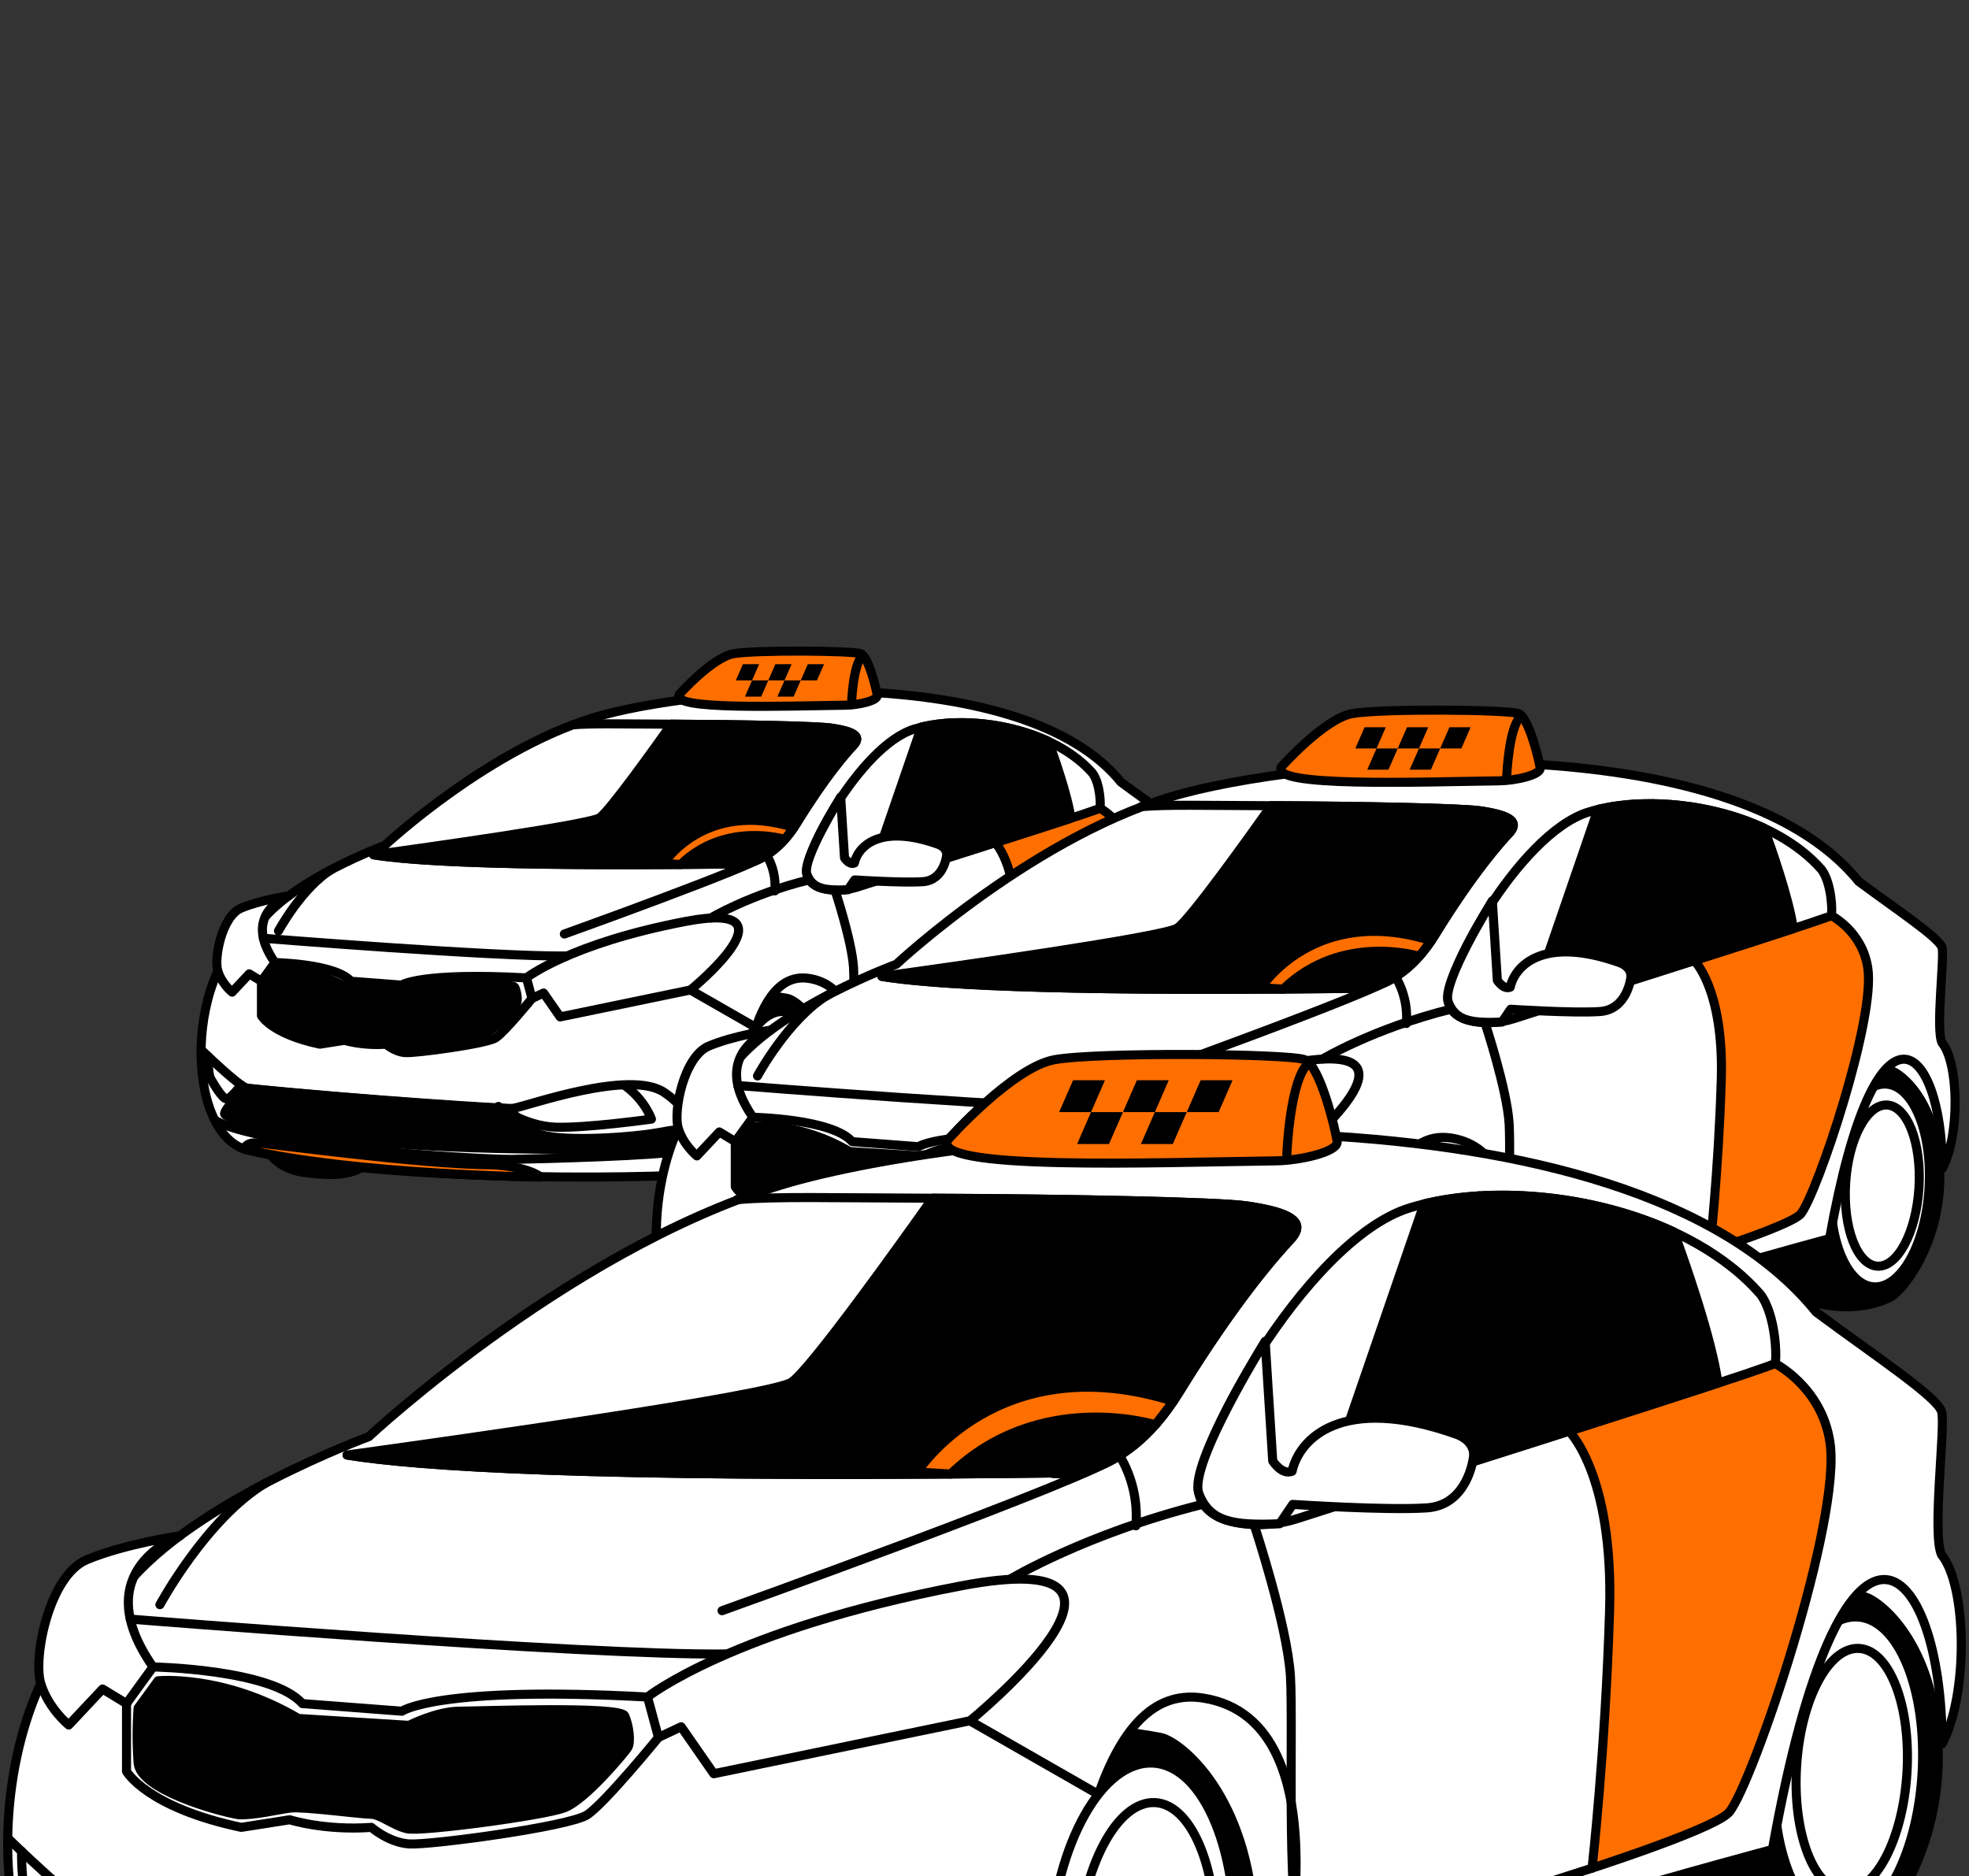 <?xml version="1.0" encoding="UTF-8"?> <svg xmlns="http://www.w3.org/2000/svg" id="Layer_4" viewBox="0 0 651.2 620.53"><rect x="0" y="0" width="651.2" height="620.53" fill="#333333" stroke="none"/> <defs> <style>.cls-1,.cls-2{fill:#fe6f00;}.cls-3,.cls-4,.cls-2,.cls-5{stroke:#000;stroke-linecap:round;stroke-linejoin:round;stroke-width:3px;}.cls-4{fill:#fff;}.cls-5{fill:none;}</style> </defs> <g> <path class="cls-4" d="M217.8,376.29s43.45,1.04,44.49,0,117.64-37.95,118.89-38.73,13.39-15.48,13.39-15.48l-11.09-29.21-138.36,25.49-27.32,57.93Z"></path> <path class="cls-3" d="M221.92,385.89s4,15,14.81,17.97c10.81,2.97,19.79,.33,23.61-1.63,4.77-2.44,16.7-18.61,15.82-40.42-.87-21.81-12.39-30.89-15.7-31.58s-19.37-2.79-19.37-2.79c0,0-21.94,49.03-19.17,58.45Z"></path> <path class="cls-3" d="M347.93,350.91s3.19,11.97,11.82,14.34,15.78,.26,18.83-1.3c3.81-1.95,13.32-14.85,12.62-32.25-.7-17.4-9.88-24.64-12.53-25.19s-15.45-2.23-15.45-2.23c0,0-17.5,39.11-15.29,46.63Z"></path> <ellipse class="cls-4" cx="376.1" cy="335.61" rx="25.7" ry="12.43" transform="translate(18.04 690.4) rotate(-86.48)"></ellipse> <ellipse class="cls-4" cx="376.69" cy="335.64" rx="20.43" ry="9.3" transform="translate(18.55 691.02) rotate(-86.48)"></ellipse> <path class="cls-3" d="M88.12,380.12s3.18,6.47,12.64,7.69c9.46,1.22,15.66,.78,20.01-2.44s-32.65-5.25-32.65-5.25Z"></path> <path class="cls-4" d="M280.29,375.25s12.06-47.81-12.73-51.65c-24.79-3.84-21.77,62.47-30.81,64.21-9.04,1.74-106.17,4.19-154.4-7.33-21.77-4.54-21.77-62.12,4.03-75.73,11.39-14.31,40.86-25.13,40.86-25.13,0,0,35.83-33.5,72.67-43.28,36.84-9.77,138.66-17.45,170.81,22.33,10.38,7.68,20.43,14.31,21.1,16.75s-1.67,20.71,0,24.08c4.24,5.18,4.54,23.38,.09,31.76-.09-31.76-16.84-47.81-28.56,17.8,0,0-55.26,14.66-83.06,26.17Z"></path> <path class="cls-4" d="M76.76,328.13s-3.41-2.71-4.72-7c-1.31-4.28,1.37-18.13,7.75-20.8,6.38-2.67,15.67-4.03,15.67-4.03,0,0-16.02,5.66-4.52,22.06l-4.47,6.17-4.03-2.44-5.68,6.05Z"></path> <path class="cls-4" d="M175.95,330.23l-1.84-6.82s14.28-11.34,52.68-18.67c38.4-7.33,1.57,22.68,1.57,22.68l-43.1,8.91-5.49-7.9-3.81,1.79Z"></path> <path class="cls-3" d="M81.67,359.89s-6.93,5.93-7.4,8.37,36.71,13.94,141.54,11.52c2.71-.32,5.18-1.7,6.86-3.84,2.76-3.58,.17-1.92-9.21-.7-9.38,1.22-32.57,2.62-36.93-1.13s-9.13-7.52-9.13-7.52c0,0-44.19-2.45-85.74-6.69Z"></path> <path class="cls-5" d="M66.5,347.15s12.33,12.04,15.18,12.74,83.22,7.5,88.24,6.63c5.02-.86,38.35-12.91,49.74-5.23,11.39,7.68,11.22,17.8,5.02,19.37s-45.55,2.62-55.26,2.79c-9.71,.17-84.74-4.16-98.47-13.07"></path> <path class="cls-5" d="M68.83,349.39s-.1,5.74,.9,7.48,3.74,6.4,5.13,6.57c1.39,.17,4.86-4.62,4.86-4.62"></path> <path class="cls-5" d="M164.84,365.94s8.73,6.51,18.85,6.86c10.12,.36,31.76-2.67,31.76-2.67,0,0-2.04-6.09-8.47-10.85"></path> <path class="cls-5" d="M87.11,310.32s76.8,6.18,100.25,5.86"></path> <path class="cls-5" d="M92.1,307.89s7.8-14.46,17.76-20.45"></path> <path class="cls-5" d="M186.65,308.91s62.17-22.3,66.87-26.11c2.13,3.56,3.09,7.7,2.75,11.84"></path> <path class="cls-5" d="M123.58,282.72c11.72,1.91,40.77,3.85,111.93,3.1l6.37-.08s11.86,2.35,21.64-13.52c9.77-15.88,16.57-23.38,18.76-25.74,2.06-2.22,1.45-3.97-4.55-5.19-.85-.17-1.8-.33-2.87-.49-4.86-.69-29.44-1.19-52.76-1.29-18.15-.07-26.09-.31-32.9,.23"></path> <path class="cls-5" d="M235.1,303.6s12.8-7.69,32.34-12.57"></path> <line class="cls-5" x1="228.36" y1="327.44" x2="249.96" y2="339.81"></line> <path class="cls-1" d="M328.88,278.29s13.82,9.61,3.39,74.18c0,0,22.62-6.46,24.84-11.33s19-45.8,15.89-60.63c0,0-2.17-11.17-9.92-12.92,.02,0-31.07,9.59-34.21,10.7Z"></path> <path class="cls-5" d="M363.76,267.3c-.07,.11-2.03,.81-5.15,1.86-3.91,1.31-9.64,3.18-15.73,5.14-13.98,4.51-29.85,9.53-29.85,9.53-2.26,.84-8.69,2.92-15.28,5.02l-8.49,2.7-1.82,.58c-1.46,.46-2.79,.89-3.88,1.24-1.99,.65-4.07,1.01-6.17,1.06-1.04,.03-2.07-.03-3.1-.16-3.28-.44-6.75-1.72-7.44-5.09-.68-3.26,3.53-13.32,10.01-23.45,6.95-10.86,16.5-21.82,25.47-24.59,.78-.24,1.58-.46,2.4-.66l.64-.15c15.38-3.5,37.38,0,50.94,10.66,1.8,1.41,3.48,2.98,4.99,4.69,2.68,3.6,2.79,11.05,2.44,11.64Z"></path> <path class="cls-5" d="M363.76,267.3s7.85,3.96,9.25,13.2c2.09,12.91-12.91,57.41-16.92,62.28s-67.86,23.55-71.3,22.51-1.98-36.64-2.51-45.32-6.11-25.51-6.11-25.51"></path> <path class="cls-5" d="M313.93,239.12s10.71,27.34,9.63,40.95"></path> <path class="cls-5" d="M318.79,239.01s11.02,27.17,12.72,38.61"></path> <path class="cls-3" d="M354.17,270.62c-3.31,1.09-7.23,2.36-11.3,3.67-13.98,4.51-29.85,9.53-29.85,9.53-2.26,.84-8.69,2.92-15.28,5.02l-10.23,1.73,17.22-50.1,.64-.15c12.14-2.76,28.4-1.16,41.39,4.88,1.72,4.71,6.38,17.88,7.4,25.43Z"></path> <path class="cls-5" d="M328.88,278.43s7.77,7.06,7.07,30.48c-.7,23.42-2.94,43.32-2.94,43.32"></path> <path class="cls-5" d="M86.47,324.53v11.4s3.35,6.05,19.31,9.42l8.15-1.28s5.8,1.86,13.73,1.28c0,0,2.9,2.56,6.36,2.79s26.91-2.91,29.92-4.89,12-13.01,12-13.01"></path> <path class="cls-5" d="M90.94,318.36s19.98,.35,25.12,6.17l16.75,1.28s5.92-4.3,41.31-2.39"></path> <path class="cls-3" d="M88.43,325.29l3.35-4.6s11-1.11,23.61,6.34l18.59,1.16s4.63-2.35,8.4-2.38,27.13-.9,27.89,.76c.76,1.66,1.09,4.54,.5,5.41s-7.13,8.81-10.72,10.12-24.03,4.03-26.38,3.49-4.52-2.44-6.11-2.44-11.39-1.31-13.48-1.05-6.05,1.24-8.71,1.13c-3.77-.62-16.55-4.25-16.94-8.68-.23-3.08-.23-6.18,0-9.26Z"></path> <ellipse class="cls-4" cx="257.24" cy="366.71" rx="32.22" ry="15.58" transform="translate(-124.56 600.95) rotate(-86.48)"></ellipse> <ellipse class="cls-4" cx="257.98" cy="366.75" rx="25.61" ry="11.65" transform="translate(-123.92 601.72) rotate(-86.48)"></ellipse> <path class="cls-2" d="M224.75,229.57s10.73-12.04,17.8-13.35c7.06-1.31,39.52-1.05,42.14,0,2.62,1.05,5.17,11.9,5.44,13.73s-6.46,3.24-10.3,3.28c-20.12,.26-58.96,1.75-55.08-3.66Z"></path> <path class="cls-5" d="M281.66,232.17s.49-12.74,3.66-15.37"></path> <polygon points="248.72 225.03 243.36 225.03 245.7 219.67 251.07 219.67 248.72 225.03"></polygon> <polygon points="251.75 230.4 246.38 230.4 248.72 225.03 254.09 225.03 251.75 230.4"></polygon> <polygon points="262.48 230.4 257.11 230.4 259.46 225.03 264.82 225.03 262.48 230.4"></polygon> <polygon points="259.46 225.03 254.09 225.03 256.43 219.67 261.8 219.67 259.46 225.03"></polygon> <polygon points="270.19 225.03 264.82 225.03 267.17 219.67 272.53 219.67 270.19 225.03"></polygon> <path class="cls-4" d="M280.46,294.28l2.21-3.26s15.7,1.05,22.57,.58c6.86-.46,7.79-8.37,7.79-8.37,0,0,.71-2.56-2.67-3.96-19.54-6.98-26.65,.81-27.8,6.17-1.75,.7-3.26-1.74-3.26-1.74l-1.27-20.12s-12.95,20.81-11.16,25.59c1.8,4.78,5.74,5.44,13.59,5.1Z"></path> <path class="cls-3" d="M282.27,246.47c-2.19,2.35-8.99,9.86-18.76,25.74-9.77,15.88-21.64,13.52-21.64,13.52l-6.37,.08c-71.17,.77-100.21-1.18-111.93-3.1,17.04-2.35,71.44-10.01,74.75-12.25,3.23-2.17,18.47-23.49,23.76-30.96,23.34,.1,47.9,.6,52.76,1.29,1.07,.15,2.02,.31,2.87,.49,6,1.23,6.61,2.98,4.55,5.2Z"></path> <path class="cls-2" d="M219.5,285.58s13.46-21.24,43.07-11.9l-3.03,3.95s-19.52-6.12-34.43,8.29l-5.61-.33Z"></path> <path class="cls-5" d="M330.07,263.58s-11.33,5.85-9.89,15.39"></path> <path class="cls-2" d="M80.68,380.01s.5-2.09,3.91-2.03c3.41,.06,54.81,7.27,78.48,7.27,12.28,.7,15.74,4.05,15.74,4.05,0,0-61.19-.68-98.13-9.29Z"></path> </g> <g> <path class="cls-4" d="M414.83,445.26s56.79,1.36,58.16,0,153.77-49.61,155.4-50.63,17.51-20.23,17.51-20.23l-14.5-38.18-180.85,33.31-35.71,75.72Z"></path> <path class="cls-3" d="M420.23,457.8s5.23,19.61,19.36,23.49c14.13,3.88,25.86,.43,30.85-2.13,6.24-3.19,21.82-24.33,20.68-52.84-1.14-28.51-16.2-40.37-20.53-41.28s-25.32-3.65-25.32-3.65c0,0-28.68,64.09-25.05,76.4Z"></path> <path class="cls-3" d="M584.93,412.08s4.18,15.65,15.45,18.74,20.63,.34,24.62-1.7c4.97-2.55,17.42-19.41,16.5-42.15s-12.92-32.21-16.38-32.93-20.2-2.91-20.2-2.91c0,0-22.88,51.13-19.99,60.95Z"></path> <ellipse class="cls-4" cx="621.76" cy="392.08" rx="33.6" ry="16.25" transform="translate(192.25 988.59) rotate(-86.48)"></ellipse> <ellipse class="cls-4" cx="622.53" cy="392.12" rx="26.7" ry="12.15" transform="translate(192.92 989.4) rotate(-86.48)"></ellipse> <path class="cls-3" d="M245.33,450.26s4.16,8.45,16.53,10.05c12.37,1.6,20.47,1.02,26.16-3.19,5.69-4.22-42.68-6.86-42.68-6.86Z"></path> <path class="cls-4" d="M496.51,443.89s15.76-62.5-16.64-67.51c-32.4-5.02-28.45,81.65-40.28,83.93-11.82,2.28-138.78,5.48-201.82-9.58-28.45-5.93-28.45-81.2,5.27-98.98,14.88-18.7,53.41-32.84,53.41-32.84,0,0,46.83-43.79,94.99-56.57,48.15-12.77,181.25-22.81,223.27,29.19,13.57,10.04,26.7,18.7,27.58,21.9,.87,3.19-2.19,27.07,0,31.47,5.54,6.77,5.93,30.56,.12,41.51-.12-41.51-22.01-62.49-37.33,23.26,0,0-72.23,19.16-108.57,34.21Z"></path> <path class="cls-4" d="M230.48,382.3s-4.46-3.55-6.16-9.15c-1.71-5.6,1.79-23.7,10.13-27.19,8.34-3.5,20.48-5.27,20.48-5.27,0,0-20.94,7.4-5.91,28.83l-5.84,8.06-5.27-3.2-7.43,7.91Z"></path> <path class="cls-4" d="M360.14,385.04l-2.41-8.91s18.67-14.82,68.85-24.4c50.19-9.58,2.05,29.65,2.05,29.65l-56.34,11.65-7.17-10.32-4.99,2.34Z"></path> <path class="cls-3" d="M236.9,423.81s-9.06,7.76-9.68,10.94c-.62,3.18,47.98,18.23,185.01,15.05,3.54-.41,6.77-2.22,8.97-5.02,3.61-4.68,.22-2.51-12.04-.91s-42.58,3.42-48.27-1.48c-5.69-4.9-11.93-9.83-11.93-9.83,0,0-57.76-3.2-112.07-8.75Z"></path> <path class="cls-5" d="M217.06,407.16s16.12,15.74,19.85,16.65,108.78,9.8,115.34,8.67c6.56-1.13,50.13-16.88,65.01-6.84,14.88,10.04,14.67,23.26,6.57,25.31-8.1,2.05-59.54,3.42-72.24,3.65-12.7,.22-110.76-5.44-128.71-17.08"></path> <path class="cls-5" d="M220.11,410.08s-.13,7.5,1.18,9.78,4.89,8.36,6.71,8.59c1.82,.23,6.35-6.04,6.35-6.04"></path> <path class="cls-5" d="M345.61,431.72s11.41,8.51,24.63,8.97c13.23,.47,41.51-3.5,41.51-3.5,0,0-2.67-7.95-11.07-14.18"></path> <path class="cls-5" d="M244,359.02s100.39,8.08,131.04,7.66"></path> <path class="cls-5" d="M250.53,355.85s10.2-18.89,23.21-26.73"></path> <path class="cls-5" d="M374.13,357.17s81.27-29.15,87.4-34.13c2.79,4.65,4.04,10.07,3.59,15.47"></path> <path class="cls-5" d="M291.68,322.95c15.32,2.49,53.29,5.04,146.31,4.05l8.32-.1s15.51,3.08,28.28-17.68c12.77-20.75,21.65-30.56,24.52-33.64,2.7-2.9,1.89-5.18-5.95-6.78-1.11-.23-2.35-.44-3.75-.64-6.35-.9-38.48-1.56-68.97-1.68-23.73-.09-34.1-.41-43.01,.3"></path> <path class="cls-5" d="M437.45,350.24s16.73-10.05,42.27-16.44"></path> <line class="cls-5" x1="428.63" y1="381.39" x2="456.87" y2="397.56"></line> <path class="cls-1" d="M560.03,317.15s18.06,12.56,4.43,96.96c0,0,29.57-8.44,32.47-14.81s24.83-59.87,20.77-79.26c0,0-2.84-14.61-12.96-16.88,.02,0-40.61,12.54-44.71,13.99Z"></path> <path class="cls-5" d="M605.62,302.79c-.09,.15-2.66,1.06-6.74,2.43-5.12,1.71-12.6,4.15-20.56,6.72-18.28,5.89-39.01,12.45-39.01,12.45-2.95,1.1-11.37,3.82-19.98,6.57l-11.09,3.53-2.38,.76c-1.91,.61-3.65,1.16-5.07,1.62-2.61,.85-5.32,1.31-8.06,1.38-1.35,.03-2.71-.04-4.05-.21-4.29-.57-8.82-2.24-9.72-6.65-.88-4.26,4.61-17.42,13.08-30.66,9.08-14.2,21.57-28.52,33.29-32.14,1.02-.32,2.07-.6,3.14-.86l.84-.2c20.1-4.57,48.85,0,66.59,13.93,2.36,1.84,4.54,3.89,6.52,6.13,3.5,4.71,3.65,14.44,3.2,15.21Z"></path> <path class="cls-5" d="M605.62,302.79s10.26,5.17,12.09,17.26c2.74,16.88-16.88,75.04-22.12,81.41s-88.7,30.78-93.2,29.42-2.59-47.89-3.28-59.24-7.98-33.35-7.98-33.35"></path> <path class="cls-5" d="M540.49,265.96s14,35.74,12.59,53.52"></path> <path class="cls-5" d="M546.84,265.81s14.41,35.52,16.63,50.46"></path> <path class="cls-3" d="M593.09,307.13c-4.33,1.42-9.45,3.08-14.77,4.8-18.28,5.89-39.01,12.45-39.01,12.45-2.95,1.1-11.37,3.82-19.98,6.57l-13.37,2.26,22.51-65.49,.84-.2c15.87-3.61,37.12-1.51,54.1,6.38,2.25,6.16,8.34,23.37,9.67,33.24Z"></path> <path class="cls-5" d="M560.03,317.33s10.16,9.23,9.24,39.84c-.92,30.61-3.85,56.62-3.85,56.62"></path> <path class="cls-5" d="M243.18,377.59v14.9s4.38,7.91,25.24,12.32l10.66-1.67s7.59,2.43,17.95,1.67c0,0,3.8,3.34,8.32,3.65s35.17-3.8,39.11-6.39,15.69-17.01,15.69-17.01"></path> <path class="cls-5" d="M249.02,369.53s26.12,.46,32.83,8.06l21.89,1.67s7.73-5.63,53.99-3.12"></path> <path class="cls-3" d="M245.73,378.58l4.38-6.01s14.37-1.45,30.86,8.29l24.3,1.52s6.06-3.08,10.98-3.11,35.46-1.18,36.45,.99c.99,2.17,1.42,5.93,.66,7.07s-9.32,11.52-14.01,13.23c-4.69,1.71-31.41,5.27-34.48,4.56s-5.91-3.2-7.99-3.2-14.88-1.71-17.62-1.37-7.91,1.62-11.39,1.48c-4.93-.81-21.63-5.56-22.14-11.34-.29-4.03-.3-8.08,0-12.11Z"></path> <ellipse class="cls-4" cx="466.39" cy="432.72" rx="42.11" ry="20.36" transform="translate(5.85 871.67) rotate(-86.48)"></ellipse> <ellipse class="cls-4" cx="467.35" cy="432.78" rx="33.47" ry="15.23" transform="translate(6.69 872.68) rotate(-86.48)"></ellipse> <path class="cls-2" d="M423.92,253.47s14.03-15.74,23.26-17.45c9.23-1.71,51.66-1.37,55.08,0,3.42,1.37,6.76,15.55,7.11,17.94s-8.44,4.23-13.46,4.29c-26.3,.34-77.07,2.28-71.99-4.79Z"></path> <path class="cls-5" d="M498.31,256.86s.64-16.65,4.79-20.09"></path> <polygon points="455.26 247.54 448.24 247.54 451.3 240.53 458.32 240.53 455.26 247.54"></polygon> <polygon points="459.21 254.55 452.19 254.55 455.26 247.54 462.27 247.54 459.21 254.55"></polygon> <polygon points="473.24 254.55 466.22 254.55 469.29 247.54 476.3 247.54 473.24 254.55"></polygon> <polygon points="469.29 247.54 462.27 247.54 465.33 240.53 472.35 240.53 469.29 247.54"></polygon> <polygon points="483.32 247.54 476.3 247.54 479.36 240.53 486.37 240.53 483.32 247.54"></polygon> <path class="cls-4" d="M496.73,338.05l2.89-4.26s20.53,1.37,29.5,.76c8.97-.61,10.19-10.94,10.19-10.94,0,0,.93-3.35-3.5-5.17-25.55-9.12-34.83,1.07-36.34,8.06-2.28,.91-4.26-2.28-4.26-2.28l-1.66-26.3s-16.93,27.21-14.58,33.45c2.35,6.25,7.5,7.11,17.76,6.67Z"></path> <path class="cls-3" d="M499.11,275.57c-2.86,3.08-11.75,12.88-24.52,33.64-12.77,20.76-28.28,17.68-28.28,17.68l-8.32,.1c-93.02,1-130.99-1.54-146.31-4.05,22.28-3.07,93.38-13.09,97.71-16.01,4.23-2.84,24.15-30.71,31.06-40.47,30.51,.13,62.62,.79,68.97,1.68,1.4,.2,2.64,.41,3.75,.64,7.84,1.61,8.64,3.89,5.95,6.79Z"></path> <path class="cls-2" d="M417.06,326.69s17.59-27.77,56.3-15.56l-3.97,5.17s-25.52-8-45,10.83l-7.33-.44Z"></path> <path class="cls-5" d="M561.59,297.93s-14.8,7.65-12.93,20.11"></path> <path class="cls-2" d="M235.61,450.12s.66-2.73,5.11-2.66c4.45,.08,71.65,9.5,102.59,9.5,16.05,.91,20.58,5.29,20.58,5.29,0,0-79.98-.88-128.27-12.14Z"></path> </g> <g> <path class="cls-4" d="M300.03,665.22s85.42,2.05,87.48,0c2.06-2.05,231.29-74.62,233.74-76.15s26.33-30.43,26.33-30.43l-21.81-57.42-272.03,50.11-53.71,113.9Z"></path> <path class="cls-3" d="M308.14,684.08s7.87,29.5,29.13,35.33c21.26,5.84,38.9,.65,46.41-3.2,9.38-4.8,32.82-36.59,31.11-79.47-1.72-42.88-24.37-60.73-30.88-62.1-6.51-1.37-38.08-5.48-38.08-5.48,0,0-43.13,96.4-37.69,114.92Z"></path> <path class="cls-3" d="M555.89,615.31s6.28,23.54,23.24,28.19c16.95,4.65,31.03,.52,37.03-2.55,7.48-3.83,26.2-29.19,24.81-63.4-1.38-34.21-19.43-48.45-24.63-49.54s-30.38-4.38-30.38-4.38c0,0-34.41,76.9-30.06,91.68Z"></path> <ellipse class="cls-4" cx="611.28" cy="585.22" rx="50.53" ry="24.44" transform="translate(-10.37 1159.42) rotate(-86.48)"></ellipse> <ellipse class="cls-4" cx="612.43" cy="585.29" rx="40.17" ry="18.28" transform="translate(-9.36 1160.63) rotate(-86.48)"></ellipse> <path class="cls-4" d="M422.89,663.16s23.7-94-25.03-101.55c-48.73-7.55-42.8,122.82-60.58,126.25-17.78,3.43-208.75,8.24-303.57-14.41-42.8-8.92-42.8-122.13,7.92-148.89,22.39-28.13,80.34-49.4,80.34-49.4,0,0,70.44-65.87,142.87-85.08,72.43-19.21,272.62-34.31,335.83,43.91,20.41,15.1,40.17,28.13,41.48,32.93,1.32,4.8-3.29,40.71,0,47.34,8.34,10.18,8.92,45.97,.18,62.44-.18-62.44-33.1-94-56.15,34.99,0,0-108.65,28.82-163.3,51.46Z"></path> <path class="cls-4" d="M22.74,570.52s-6.7-5.34-9.27-13.76c-2.57-8.42,2.69-35.65,15.23-40.9,12.54-5.26,30.81-7.92,30.81-7.92,0,0-31.5,11.12-8.89,43.37l-8.78,12.12-7.92-4.81-11.17,11.89Z"></path> <path class="cls-4" d="M217.77,574.64l-3.62-13.4s28.08-22.3,103.57-36.71c75.49-14.41,3.09,44.59,3.09,44.59l-84.75,17.52-10.79-15.53-7.5,3.52Z"></path> <path class="cls-5" d="M2.56,607.92s24.24,23.67,29.85,25.04c5.61,1.37,163.62,14.74,173.49,13.04,9.87-1.7,75.4-25.39,97.79-10.29,22.39,15.1,22.06,34.99,9.88,38.08-12.18,3.09-89.56,5.15-108.65,5.48-19.1,.34-166.6-8.18-193.6-25.7"></path> <path class="cls-5" d="M7.14,612.31s-.2,11.28,1.77,14.71,7.35,12.58,10.09,12.92c2.74,.34,9.55-9.09,9.55-9.09"></path> <path class="cls-5" d="M43.08,535.5s150.99,12.15,197.11,11.53"></path> <path class="cls-5" d="M52.89,530.73s15.34-28.42,34.91-40.21"></path> <path class="cls-5" d="M238.8,532.72s122.24-43.85,131.47-51.34c4.19,7,6.08,15.14,5.4,23.27"></path> <path class="cls-5" d="M114.79,481.24c23.05,3.75,80.15,7.58,220.07,6.09l12.52-.15s23.33,4.63,42.54-26.59,32.57-45.97,36.88-50.6c4.06-4.36,2.85-7.8-8.94-10.2-1.66-.34-3.53-.66-5.64-.96-9.55-1.35-57.88-2.35-103.74-2.53-35.69-.14-51.29-.61-64.69,.45"></path> <path class="cls-5" d="M334.05,522.29s25.16-15.12,63.58-24.72"></path> <line class="cls-5" x1="320.79" y1="569.15" x2="363.26" y2="593.47"></line> <path class="cls-1" d="M518.43,472.52s27.17,18.89,6.66,145.84c0,0,44.47-12.7,48.84-22.28s37.35-90.05,31.24-119.21c0,0-4.26-21.97-19.49-25.39,.03,0-61.09,18.86-67.25,21.04Z"></path> <path class="cls-5" d="M587.01,450.92c-.13,.22-4,1.59-10.13,3.66-7.69,2.58-18.96,6.24-30.93,10.1-27.49,8.86-58.68,18.73-58.68,18.73-4.44,1.66-17.09,5.74-30.05,9.88l-16.69,5.31-3.58,1.14c-2.87,.91-5.48,1.74-7.62,2.44-3.92,1.28-8.01,1.98-12.13,2.08-2.04,.05-4.07-.06-6.09-.32-6.46-.86-13.26-3.38-14.62-10.01-1.33-6.4,6.94-26.2,19.68-46.11,13.66-21.36,32.45-42.9,50.08-48.34,1.54-.48,3.11-.91,4.73-1.29l1.26-.3c30.24-6.88,73.48,0,100.16,20.95,3.55,2.76,6.83,5.85,9.81,9.22,5.26,7.09,5.49,21.72,4.81,22.88Z"></path> <path class="cls-5" d="M587.01,450.92s15.44,7.78,18.18,25.96c4.12,25.39-25.39,112.87-33.28,122.45-7.89,9.58-133.42,46.3-140.19,44.25-6.77-2.05-3.9-72.04-4.93-89.1-1.03-17.06-12.01-50.16-12.01-50.16"></path> <path class="cls-5" d="M489.04,395.52s21.05,53.76,18.94,80.5"></path> <path class="cls-5" d="M498.59,395.3s21.67,53.42,25.01,75.9"></path> <path class="cls-3" d="M568.16,457.45c-6.51,2.14-14.21,4.64-22.21,7.21-27.49,8.86-58.68,18.73-58.68,18.73-4.44,1.66-17.09,5.74-30.05,9.88l-20.1,3.39,33.86-98.5,1.26-.3c23.87-5.43,55.84-2.28,81.37,9.59,3.39,9.26,12.55,35.15,14.55,50Z"></path> <path class="cls-5" d="M518.43,472.8s15.28,13.88,13.9,59.92c-1.38,46.04-5.79,85.16-5.79,85.16"></path> <path class="cls-5" d="M41.84,563.44v22.41s6.59,11.89,37.96,18.53l16.03-2.52s11.41,3.66,26.99,2.52c0,0,5.71,5.03,12.51,5.48s52.9-5.72,58.83-9.61c5.93-3.89,23.6-25.59,23.6-25.59"></path> <path class="cls-5" d="M50.62,551.32s39.29,.69,49.38,12.12l32.93,2.52s11.63-8.46,81.21-4.69"></path> <path class="cls-3" d="M45.68,564.93l6.59-9.03s21.62-2.17,46.42,12.46l36.55,2.28s9.11-4.63,16.52-4.68c7.41-.05,53.34-1.77,54.83,1.49,1.49,3.26,2.14,8.92,.99,10.63s-14.01,17.33-21.07,19.9c-7.06,2.57-47.24,7.92-51.86,6.87s-8.89-4.81-12.02-4.81-22.39-2.57-26.5-2.06-11.9,2.44-17.13,2.23c-7.41-1.22-32.54-8.36-33.31-17.06-.44-6.06-.45-12.15-.01-18.22Z"></path> <ellipse class="cls-4" cx="377.59" cy="646.36" rx="63.35" ry="30.63" transform="translate(-290.74 983.55) rotate(-86.48)"></ellipse> <ellipse class="cls-4" cx="379.03" cy="646.45" rx="50.35" ry="22.91" transform="translate(-289.47 985.07) rotate(-86.48)"></ellipse> <path class="cls-2" d="M313.7,376.74s21.1-23.67,34.99-26.25c13.89-2.57,77.71-2.06,82.85,0,5.15,2.06,10.17,23.39,10.69,26.99,.52,3.6-12.7,6.37-20.24,6.46-39.56,.51-115.93,3.44-108.29-7.2Z"></path> <path class="cls-5" d="M425.59,381.84s.97-25.04,7.2-30.22"></path> <polygon points="360.83 367.82 350.28 367.82 354.89 357.27 365.44 357.27 360.83 367.82"></polygon> <polygon points="366.78 378.37 356.23 378.37 360.83 367.82 371.39 367.82 366.78 378.37"></polygon> <polygon points="387.88 378.37 377.33 378.37 381.94 367.82 392.49 367.82 387.88 378.37"></polygon> <polygon points="381.94 367.82 371.39 367.82 375.99 357.27 386.54 357.27 381.94 367.82"></polygon> <polygon points="403.04 367.82 392.49 367.82 397.09 357.27 407.64 357.27 403.04 367.82"></polygon> <path class="cls-4" d="M423.22,503.96l4.34-6.4s30.88,2.06,44.37,1.15c13.49-.91,15.32-16.45,15.32-16.45,0,0,1.4-5.03-5.26-7.78-38.42-13.72-52.39,1.6-54.66,12.12-3.44,1.37-6.41-3.43-6.41-3.43l-2.5-39.56s-25.47,40.92-21.93,50.32c3.53,9.39,11.28,10.7,26.72,10.03Z"></path> <path class="cls-3" d="M426.79,409.98c-4.31,4.63-17.67,19.38-36.88,50.6-19.21,31.22-42.54,26.59-42.54,26.59l-12.52,.15c-139.92,1.5-197.02-2.32-220.07-6.09,33.51-4.62,140.46-19.69,146.97-24.08,6.36-4.26,36.32-46.19,46.72-60.87,45.89,.19,94.19,1.18,103.74,2.53,2.1,.3,3.97,.61,5.64,.96,11.79,2.42,13,5.85,8.94,10.22Z"></path> <path class="cls-2" d="M303.38,486.87s26.46-41.77,84.68-23.41l-5.96,7.77s-38.38-12.03-67.69,16.29l-11.03-.66Z"></path> <path class="cls-5" d="M520.77,443.61s-22.27,11.5-19.45,30.25"></path> </g> </svg> 
